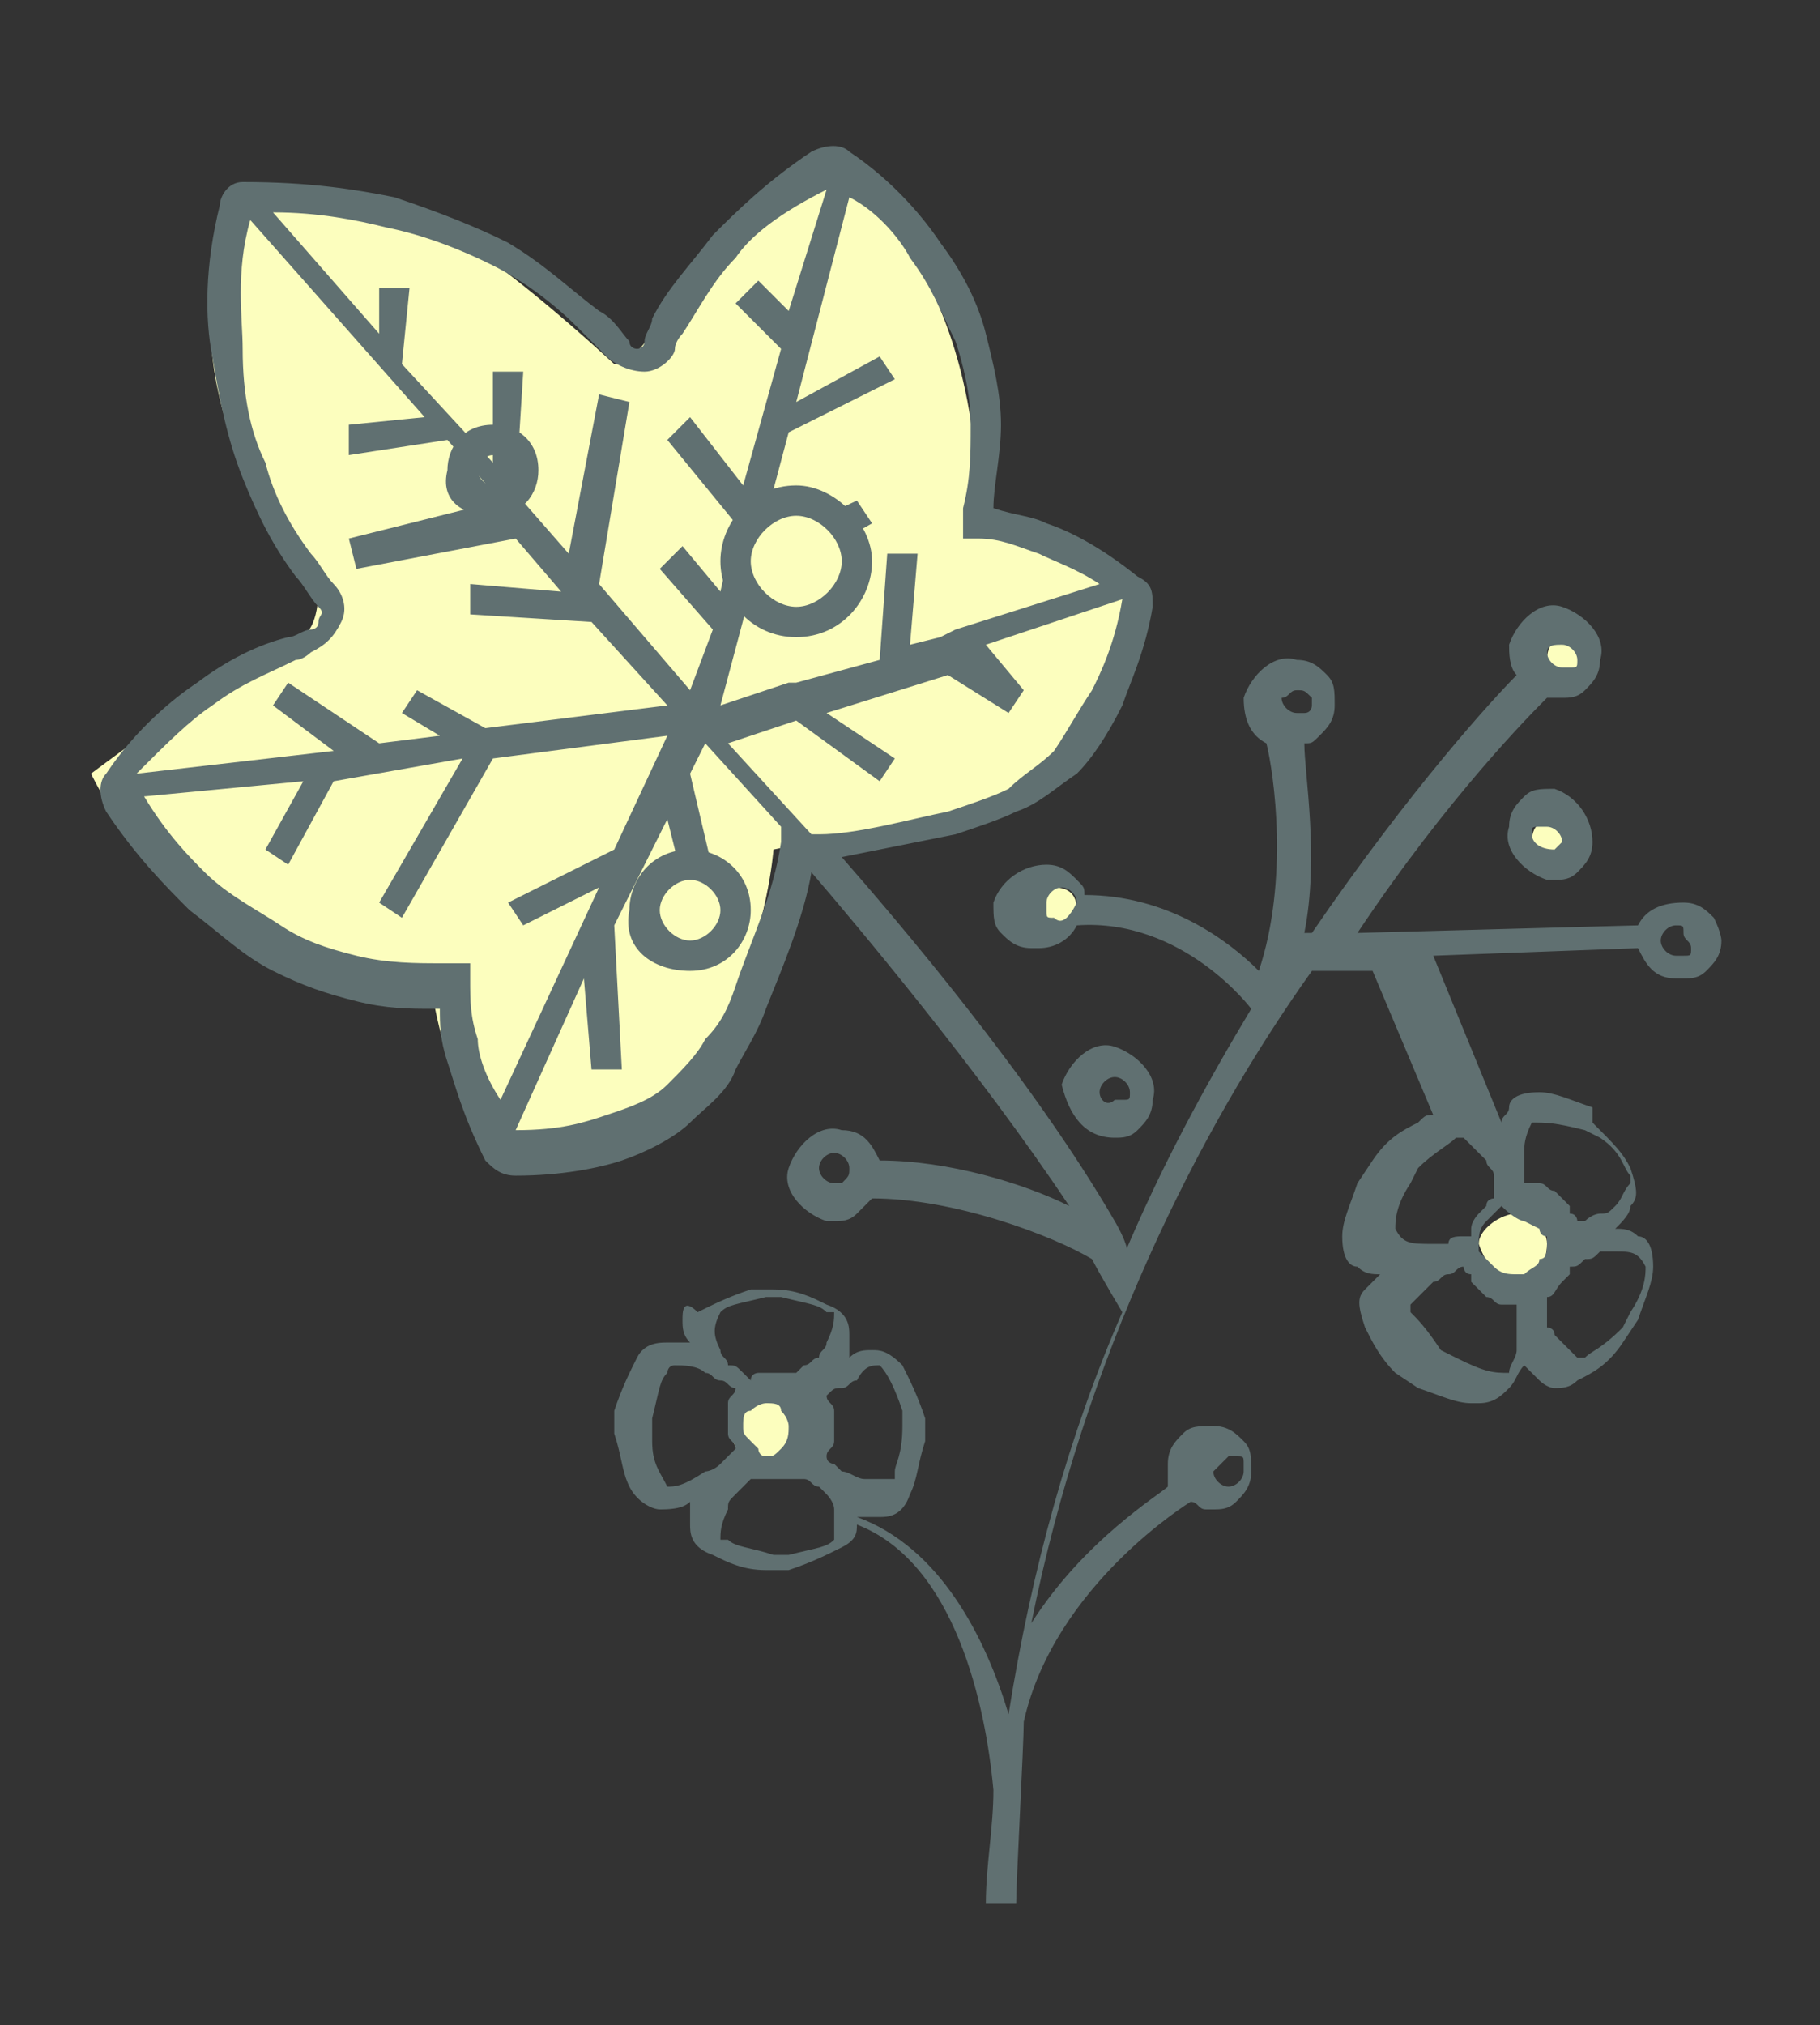 <?xml version="1.0" encoding="utf-8"?>
<!-- Generator: Adobe Illustrator 27.2.0, SVG Export Plug-In . SVG Version: 6.00 Build 0)  -->
<svg version="1.1" id="Layer_1" xmlns="http://www.w3.org/2000/svg" xmlns:xlink="http://www.w3.org/1999/xlink" x="0px" y="0px"
	 viewBox="0 0 24 26.7" style="enable-background:new 0 0 24 26.7;" xml:space="preserve">
<rect x="0" y="0" width="24" height="26.7" fill="#333333" stroke="none"/>
<style type="text/css">
	.st0{fill:#FCFEBE;}
	.st1{fill:#607071;}
</style>
<g>
	<path class="st0" d="M10.2,11.2c0,0-0.3,4.1-3.6,3.8c0,0-0.6-0.2-0.9-1.9c0,0-3,0.1-4.5-2.9c0,0,2.4-1.8,2.7-1.8s0.3-0.6,0.3-0.6
		S2.1,5.4,3,3c1.2-0.3,1.5-1.5,5.1,1.8c0,0,0.3,0,0.6-0.6s2-2.1,2-2.1s2.2,0.9,2.2,4.8c0,0,1.8,0,2.1,0.9c-0.3,0.9-0.8,3.3-4.3,3.3
		L10.2,11.2z"/>
	<path class="st0" d="M20.7,9C20.9,9,21,8.9,21,8.7s-0.1-0.3-0.3-0.3s-0.3,0.1-0.3,0.3S20.5,9,20.7,9"/>
	<path class="st0" d="M13.9,12.3c0.2,0,0.3-0.1,0.3-0.3s-0.1-0.3-0.3-0.3c-0.2,0-0.3,0.1-0.3,0.3S13.7,12.3,13.9,12.3"/>
	<path class="st0" d="M20.5,11.4c0.2,0,0.3-0.1,0.3-0.3s-0.1-0.3-0.3-0.3s-0.3,0.1-0.3,0.3S20.3,11.4,20.5,11.4"/>
	<path class="st0" d="M20,16.9c0.2,0,0.4-0.2,0.4-0.5c0-0.2-0.2-0.4-0.4-0.4s-0.5,0.2-0.5,0.4C19.6,16.7,19.8,16.9,20,16.9"/>
	<path class="st0" d="M10.2,19.4c0.3,0,0.6-0.2,0.6-0.6c0-0.3-0.2-0.6-0.6-0.6c-0.3,0-0.6,0.2-0.6,0.6C9.7,19.2,9.9,19.4,10.2,19.4"
		/>
	<path class="st1" d="M20.5,11.2L20.5,11.2c-0.2,0-0.3-0.1-0.3-0.2s0-0.1,0.1-0.1h0.1l0,0c0.1,0,0.2,0.1,0.2,0.2
		C20.6,11.1,20.6,11.1,20.5,11.2 M20.5,10.4c-0.2,0-0.3,0-0.4,0.1c-0.1,0.1-0.2,0.2-0.2,0.4c-0.1,0.3,0.2,0.6,0.5,0.7h0.1
		c0.1,0,0.2,0,0.3-0.1s0.2-0.2,0.2-0.4C21,10.8,20.8,10.5,20.5,10.4"/>
	<path class="st1" d="M14.5,14.4c0-0.1,0.1-0.2,0.2-0.2l0,0c0.1,0,0.2,0.1,0.2,0.2s0,0.1-0.1,0.1h-0.1
		C14.6,14.6,14.5,14.5,14.5,14.4 M14.7,15c0.1,0,0.2,0,0.3-0.1c0.1-0.1,0.2-0.2,0.2-0.4l0,0c0.1-0.3-0.2-0.6-0.5-0.7
		S14.1,14,14,14.3C14.1,14.7,14.3,15,14.7,15L14.7,15"/>
	<path class="st1" d="M22.3,12.5c0,0.1,0,0.1-0.1,0.1h-0.1c-0.1,0-0.2-0.1-0.2-0.2s0.1-0.2,0.2-0.2l0,0c0.1,0,0.1,0,0.1,0.1
		S22.3,12.4,22.3,12.5L22.3,12.5z M20.2,14.8L20.2,14.8c0.2,0,0.3,0,0.7,0.1l0.2,0.1c0.3,0.2,0.3,0.4,0.4,0.5c0,0.1,0,0.1,0,0.1
		c-0.1,0.1-0.1,0.2-0.2,0.3C21.2,16,21.2,16,21.1,16c0,0-0.1,0-0.2,0.1h-0.1c0,0,0-0.1-0.1-0.1c0,0,0,0,0-0.1
		c-0.1-0.1-0.1-0.1-0.2-0.2c-0.1,0-0.1-0.1-0.2-0.1l0,0c-0.1,0-0.1,0-0.2,0l0,0l0,0l0,0c0-0.1,0-0.1,0-0.2l0,0c0-0.1,0-0.1,0-0.2
		C20.1,15.1,20.1,15,20.2,14.8 M21.7,16.6L21.7,16.6L21.7,16.6L21.7,16.6z M21.7,16.7c0,0.1,0,0.3-0.2,0.6l-0.1,0.2
		c-0.3,0.3-0.4,0.3-0.5,0.4h-0.1c-0.1-0.1-0.2-0.2-0.3-0.3c0-0.1-0.1-0.1-0.1-0.1c0-0.1,0-0.1,0-0.2s0-0.1,0-0.2l0,0l0,0
		c0.1,0,0.1-0.1,0.2-0.2l0.1-0.1l0,0v-0.1l0,0l0,0c0.1,0,0.1,0,0.2-0.1c0.1,0,0.1,0,0.2-0.1c0.1,0,0.1,0,0.2,0
		C21.5,16.5,21.6,16.5,21.7,16.7C21.7,16.6,21.7,16.6,21.7,16.7 M19.9,18.1L19.9,18.1c-0.2,0-0.3,0-0.7-0.2L19,17.8
		c-0.2-0.3-0.3-0.4-0.4-0.5v-0.1c0.1-0.1,0.2-0.2,0.3-0.3c0.1,0,0.1-0.1,0.2-0.1s0.1-0.1,0.2-0.1l0,0c0,0,0,0.1,0.1,0.1
		c0,0,0,0,0,0.1c0.1,0.1,0.1,0.1,0.2,0.2c0.1,0,0.1,0.1,0.2,0.1h0.1H20l0,0l0,0v0.1c0,0.1,0,0.1,0,0.2l0,0c0,0.1,0,0.2,0,0.3
		C20,17.9,19.9,18,19.9,18.1 M18.4,16.2c0-0.1,0-0.3,0.2-0.6l0.1-0.2c0.2-0.2,0.4-0.3,0.5-0.4h0.1c0.1,0.1,0.2,0.2,0.3,0.3
		c0,0.1,0.1,0.1,0.1,0.2s0,0.1,0,0.2v0.1l0,0c0,0-0.1,0-0.1,0.1l0,0L19.5,16c0,0-0.1,0.1-0.1,0.2l0,0v0.1l0,0h-0.1
		c-0.1,0-0.2,0-0.2,0.1c-0.1,0-0.1,0-0.2,0C18.6,16.4,18.5,16.4,18.4,16.2C18.4,16.3,18.4,16.3,18.4,16.2 M20.1,16.1L20.1,16.1
		l0.2,0.1c0,0,0,0.1,0.1,0.1c0,0,0,0,0,0.1s0,0.2-0.1,0.2c0,0.1-0.1,0.1-0.2,0.2c0,0,0,0-0.1,0s-0.2,0-0.3-0.1s-0.1-0.1-0.2-0.2
		c0,0,0,0,0-0.1l0,0c0-0.1,0-0.2,0.1-0.3c0.1-0.1,0.1-0.1,0.2-0.2l0,0l0,0C20,16.1,20.1,16.1,20.1,16.1L20.1,16.1 M17.1,9.1
		C17.1,9.1,17.2,9.1,17.1,9.1c0.1,0,0.1,0,0.2,0.1v0.1l0,0c0,0,0,0.1-0.1,0.1h-0.1c-0.1,0-0.2-0.1-0.2-0.2C17,9.2,17,9.1,17.1,9.1
		 M16.2,19.2h0.1l0,0c0.1,0,0.1,0,0.1,0.1s0,0.1,0,0.1c0,0.1-0.1,0.2-0.2,0.2S16,19.5,16,19.4C16.1,19.3,16.1,19.3,16.2,19.2
		 M11,20.2L11,20.2L11,20.2L11,20.2 M11,20.3c-0.1,0.1-0.2,0.1-0.6,0.2h-0.2c-0.3-0.1-0.5-0.1-0.6-0.2H9.5c0-0.1,0-0.2,0.1-0.4
		c0-0.1,0-0.1,0.1-0.2l0.1-0.1l0.1-0.1l0,0l0,0c0,0,0,0,0.1,0s0.1,0,0.2,0l0,0l0,0c0.1,0,0.2,0,0.2,0s0,0,0.1,0c0,0,0,0,0.1,0l0,0
		c0.1,0,0.1,0.1,0.2,0.1l0.1,0.1c0,0,0.1,0.1,0.1,0.2C11,20,11,20.1,11,20.3C11,20.2,11,20.3,11,20.3 M8.8,19.6
		C8.8,19.6,8.7,19.6,8.8,19.6c-0.1-0.2-0.2-0.3-0.2-0.6v-0.3c0.1-0.4,0.1-0.5,0.2-0.6c0,0,0-0.1,0.1-0.1s0.3,0,0.4,0.1
		c0.1,0,0.1,0.1,0.2,0.1s0.1,0.1,0.2,0.1l0,0l0,0c0,0.1-0.1,0.1-0.1,0.2l0,0c0,0.1,0,0.1,0,0.2s0,0.2,0,0.2l0,0
		c0,0.1,0.1,0.1,0.1,0.2l0,0l-0.1,0.1l-0.1,0.1c-0.1,0.1-0.2,0.1-0.2,0.1C9,19.6,8.9,19.6,8.8,19.6 M9.5,17.3
		c0.1-0.1,0.2-0.1,0.6-0.2h0.2c0.4,0.1,0.5,0.1,0.6,0.2H11c0,0.1,0,0.2-0.1,0.4c0,0.1-0.1,0.1-0.1,0.2c-0.1,0-0.1,0.1-0.2,0.1
		c0,0,0,0-0.1,0.1l0,0h-0.1l0,0c-0.1,0-0.1,0-0.2,0s-0.1,0-0.2,0l0,0c0,0-0.1,0-0.1,0.1l0,0c0,0,0,0-0.1-0.1S9.7,18,9.6,18
		c0-0.1-0.1-0.1-0.1-0.2C9.4,17.6,9.4,17.5,9.5,17.3C9.4,17.4,9.4,17.4,9.5,17.3 M11.6,18L11.6,18c0.1,0.1,0.2,0.3,0.3,0.6v0.2
		c0,0.4-0.1,0.5-0.1,0.6s0,0.1,0,0.1l0,0c-0.1,0-0.3,0-0.4,0s-0.2-0.1-0.3-0.1L11,19.3c0,0-0.1,0-0.1-0.1l0,0c0-0.1,0.1-0.1,0.1-0.2
		l0,0c0-0.1,0-0.1,0-0.2s0-0.1,0-0.2l0,0c0-0.1-0.1-0.1-0.1-0.2l0,0l0,0c0.1-0.1,0.1-0.1,0.2-0.1s0.1-0.1,0.2-0.1
		C11.4,18,11.5,18,11.6,18 M10.1,19.2L10.1,19.2c-0.1,0-0.1-0.1-0.1-0.1s0,0-0.1-0.1s-0.1-0.1-0.1-0.2s0-0.2,0.1-0.2l0,0l0,0
		c0.1-0.1,0.2-0.1,0.2-0.1c0.1,0,0.2,0,0.2,0.1l0,0l0,0l0,0c0.1,0.1,0.1,0.2,0.1,0.2c0,0.1,0,0.2-0.1,0.3l0,0
		C10.2,19.2,10.2,19.2,10.1,19.2C10.2,19.2,10.1,19.2,10.1,19.2 M11.1,15.6H11c-0.1,0-0.2-0.1-0.2-0.2s0.1-0.2,0.2-0.2l0,0
		c0.1,0,0.2,0.1,0.2,0.2S11.2,15.5,11.1,15.6 M9.7,13c-0.1,0.3-0.2,0.5-0.4,0.7c-0.1,0.2-0.3,0.4-0.5,0.6S8.3,14.6,8,14.7
		c-0.3,0.1-0.6,0.2-1.2,0.2l0.9-2l0.1,1.2h0.4l-0.1-1.9l0.7-1.4L9.1,12l0.4-0.1l-0.4-1.7l0.2-0.4l1,1.1V11v0.1
		C10.2,11.8,9.9,12.4,9.7,13 M6.3,13.7c-0.1-0.3-0.1-0.5-0.1-0.8v-0.2H5.9H5.8c-0.3,0-0.7,0-1.1-0.1s-0.7-0.2-1-0.4
		c-0.3-0.2-0.7-0.4-1-0.7c-0.2-0.2-0.5-0.5-0.8-1L4,10.3l-0.5,0.9l0.3,0.2l0.6-1.1L6.1,10L5,11.9l0.3,0.2L6.5,10l2.3-0.3l-0.7,1.5
		l-1.4,0.7l0.2,0.3l1-0.5l-1.3,2.8C6.4,14.2,6.3,13.9,6.3,13.7 M2.8,9.3C3.2,9,3.5,8.9,3.9,8.7c0.1,0,0.2-0.1,0.2-0.1
		c0.2-0.1,0.3-0.2,0.4-0.4c0.1-0.2,0-0.4-0.1-0.5S4.2,7.4,4.1,7.3C3.8,6.9,3.6,6.5,3.5,6.1C3.3,5.7,3.2,5.2,3.2,4.6
		c0-0.4-0.1-1,0.1-1.7l2.3,2.6l-1,0.1V6l1.3-0.2l0.7,0.8l-2,0.5l0.1,0.4l2.1-0.4l0.6,0.7L6.2,7.7v0.4l1.6,0.1l1,1.1L6.4,9.6L5.5,9.1
		L5.3,9.4l0.5,0.3L5,9.8L3.8,9L3.6,9.3l0.8,0.6l-2.6,0.3C2.2,9.8,2.5,9.5,2.8,9.3 M5.1,3c0.5,0.1,1,0.3,1.4,0.5S7.3,4,7.6,4.3
		C7.7,4.4,7.8,4.5,8,4.7c0.1,0.1,0.3,0.2,0.5,0.2s0.4-0.2,0.4-0.3S9,4.4,9,4.4c0.2-0.3,0.4-0.7,0.7-1c0.2-0.3,0.6-0.6,1.2-0.9
		l-0.5,1.6L10,3.7L9.7,4l0.6,0.6L9.8,6.4L9.1,5.5L8.8,5.8l0.9,1.1L9.5,7.8L9,7.2L8.7,7.5l0.7,0.8L9.1,9.1L7.9,7.7l0.4-2.4L7.9,5.2
		L7.5,7.3L6.8,6.5l0.1-1.6H6.5v1.2L5.3,4.8l0.1-1H5v0.6L3.6,2.8C4.2,2.8,4.7,2.9,5.1,3 M12,3.4c0.3,0.4,0.4,0.7,0.6,1.1
		c0.1,0.3,0.2,0.7,0.2,1.1c0,0.4,0,0.7-0.1,1.1v0.1v0.3h0.2c0.3,0,0.5,0.1,0.8,0.2c0.2,0.1,0.5,0.2,0.8,0.4l-1.9,0.6l-0.2,0.1
		L12,8.5l0.1-1.2h-0.4l-0.1,1.4L10.5,9h-0.1L9.5,9.3l0.4-1.5l1.6-0.9l-0.2-0.3L10,7.2l0.4-1.5L11.8,5l-0.2-0.3l-1.1,0.6l0.7-2.7
		C11.6,2.8,11.9,3.2,12,3.4 M14.4,9.1c-0.2,0.3-0.3,0.5-0.5,0.8c-0.2,0.2-0.4,0.3-0.6,0.5c-0.2,0.1-0.5,0.2-0.8,0.3
		C12,10.8,11.3,11,10.8,11h-0.1L9.6,9.8l0.9-0.3l1.1,0.8l0.2-0.3l-0.9-0.6l1.6-0.5l0.8,0.5l0.2-0.3L13,8.5l1.8-0.6
		C14.7,8.5,14.5,8.9,14.4,9.1 M13.9,12.1c-0.1,0-0.1,0-0.1-0.1v-0.1c0-0.1,0.1-0.2,0.2-0.2l0,0c0.1,0,0.2,0.1,0.2,0.2
		C14.1,12.1,14,12.2,13.9,12.1 M20.6,8.5L20.6,8.5c0.1,0,0.2,0.1,0.2,0.2s0,0.1-0.1,0.1h-0.1c-0.1,0-0.2-0.1-0.2-0.2
		S20.5,8.5,20.6,8.5 M22.6,12.1c-0.1-0.1-0.2-0.2-0.4-0.2c-0.3,0-0.5,0.1-0.6,0.3l-3.7,0.1c1.2-1.8,2.3-2.9,2.5-3.1h0.1h0.1
		c0.1,0,0.2,0,0.3-0.1s0.2-0.2,0.2-0.4c0.1-0.3-0.2-0.6-0.5-0.7c-0.3-0.1-0.6,0.2-0.7,0.5c0,0.1,0,0.3,0.1,0.4
		c-0.3,0.3-1.4,1.5-2.7,3.4h-0.1c0.2-1,0-2.1,0-2.5c0.1,0,0.1,0,0.2-0.1s0.2-0.2,0.2-0.4c0-0.2,0-0.3-0.1-0.4s-0.2-0.2-0.4-0.2
		c-0.3-0.1-0.6,0.2-0.7,0.5c0,0.3,0.1,0.5,0.3,0.6c0.1,0.4,0.3,1.8-0.1,3c-0.4-0.4-1.2-1-2.3-1c0-0.1,0-0.1-0.1-0.2
		s-0.2-0.2-0.4-0.2c-0.3,0-0.6,0.2-0.7,0.5c0,0.2,0,0.3,0.1,0.4s0.2,0.2,0.4,0.2h0.1c0.2,0,0.4-0.1,0.5-0.3c1.4-0.1,2.3,1.1,2.3,1.1
		l0,0c-0.6,1-1.2,2.1-1.7,3.3c0.2,0-0.1-0.5-0.1-0.5l0,0c-1.1-1.9-2.9-4-3.6-4.8c0.5-0.1,1-0.2,1.5-0.3c0.3-0.1,0.6-0.2,0.8-0.3
		c0.3-0.1,0.5-0.3,0.8-0.5c0.2-0.2,0.4-0.5,0.6-0.9C14.9,9,15.1,8.6,15.2,8c0-0.2,0-0.3-0.2-0.4c-0.5-0.4-0.9-0.6-1.2-0.7
		c-0.2-0.1-0.4-0.1-0.7-0.2l0,0c0-0.3,0.1-0.7,0.1-1.1c0-0.4-0.1-0.8-0.2-1.2s-0.3-0.8-0.6-1.2c-0.2-0.3-0.6-0.8-1.2-1.2
		c-0.1-0.1-0.3-0.1-0.5,0c-0.6,0.4-1,0.8-1.3,1.1C9.1,3.5,8.8,3.8,8.6,4.2c0,0.1-0.1,0.2-0.1,0.3S8.4,4.6,8.4,4.6s-0.1,0-0.1-0.1
		C8.2,4.4,8.1,4.2,7.9,4.1C7.5,3.8,7.2,3.5,6.7,3.2C6.3,3,5.8,2.8,5.2,2.6c-0.5-0.1-1.1-0.2-2-0.2l0,0l0,0C3,2.4,2.9,2.6,2.9,2.7
		c-0.2,0.8-0.2,1.5-0.1,2C2.9,5.3,3,5.8,3.2,6.3s0.4,0.9,0.7,1.3C4,7.7,4.1,7.9,4.2,8c0.1,0.1,0,0.1,0,0.2S4.1,8.3,4.1,8.3
		C4,8.3,3.9,8.4,3.8,8.4C3.4,8.5,3,8.7,2.6,9c-0.3,0.2-0.8,0.6-1.2,1.2c-0.1,0.1-0.1,0.3,0,0.5c0.4,0.6,0.8,1,1.1,1.3
		c0.4,0.3,0.7,0.6,1.1,0.8C4,13,4.3,13.1,4.7,13.2s0.7,0.1,1,0.1h0.1c0,0.2,0,0.4,0.1,0.7c0.1,0.3,0.2,0.7,0.5,1.3
		c0.1,0.1,0.2,0.2,0.4,0.2l0,0c0.6,0,1.1-0.1,1.4-0.2c0.3-0.1,0.7-0.3,0.9-0.5c0.2-0.2,0.5-0.4,0.6-0.7c0.1-0.2,0.3-0.5,0.4-0.8
		c0.2-0.5,0.5-1.2,0.6-1.8c0.6,0.7,2.2,2.6,3.4,4.4c-0.6-0.3-1.6-0.6-2.5-0.6c-0.1-0.2-0.2-0.4-0.5-0.4c-0.3-0.1-0.6,0.2-0.7,0.5
		s0.2,0.6,0.5,0.7H11c0.1,0,0.2,0,0.3-0.1c0.1-0.1,0.1-0.1,0.2-0.2c1.1,0,2.4,0.5,2.9,0.8c0.1,0.2,0.4,0.7,0.4,0.7
		c-0.7,1.6-1.2,3.4-1.5,5.3c-0.3-1-0.9-2.2-2-2.6c0.1,0,0.1,0,0.2,0h0.1c0.1,0,0.3,0,0.4-0.3c0.1-0.2,0.1-0.4,0.2-0.7l0,0v-0.3l0,0
		c-0.1-0.3-0.2-0.5-0.3-0.7c-0.2-0.2-0.3-0.2-0.4-0.2s-0.2,0-0.3,0.1c0-0.1,0-0.2,0-0.3c0-0.1,0-0.3-0.3-0.4
		c-0.2-0.1-0.4-0.2-0.7-0.2l0,0H9.9l0,0c-0.3,0.1-0.5,0.2-0.7,0.3C9,17.1,9,17.3,9,17.4c0,0.1,0,0.2,0.1,0.3c-0.1,0-0.2,0-0.3,0
		c-0.1,0-0.3,0-0.4,0.2s-0.2,0.4-0.3,0.7l0,0v0.3c0.1,0.3,0.1,0.5,0.2,0.7s0.3,0.3,0.4,0.3l0,0c0.1,0,0.3,0,0.4-0.1
		c0,0.1,0,0.2,0,0.3c0,0.1,0,0.3,0.3,0.4c0.2,0.1,0.4,0.2,0.7,0.2l0,0h0.3l0,0c0.3-0.1,0.5-0.2,0.7-0.3c0.2-0.1,0.2-0.2,0.2-0.3
		c1.3,0.5,1.7,2.4,1.8,3.5c0,0.5-0.1,1-0.1,1.5h0.4c0-0.3,0.1-2.1,0.1-2.4c0.4-1.8,2.2-2.9,2.2-2.9l0,0c0.1,0,0.1,0.1,0.2,0.1H16
		c0.1,0,0.2,0,0.3-0.1c0.1-0.1,0.2-0.2,0.2-0.4c0-0.2,0-0.3-0.1-0.4s-0.2-0.2-0.4-0.2c-0.2,0-0.3,0-0.4,0.1s-0.2,0.2-0.2,0.4
		c0,0.1,0,0.2,0,0.3c-0.1,0.1-1.1,0.7-1.8,1.8c0.7-3.5,2.2-6.5,3.7-8.6h0.8l0.8,1.9c-0.1,0-0.1,0-0.2,0.1c-0.2,0.1-0.4,0.2-0.6,0.5
		l-0.2,0.3l0,0c-0.1,0.3-0.2,0.5-0.2,0.7c0,0.3,0.1,0.4,0.2,0.4c0.1,0.1,0.2,0.1,0.3,0.1c-0.1,0.1-0.1,0.1-0.2,0.2s-0.1,0.2,0,0.5
		c0.1,0.2,0.2,0.4,0.4,0.6l0.3,0.2l0,0c0.3,0.1,0.5,0.2,0.7,0.2h0.1c0.2,0,0.3-0.1,0.4-0.2c0.1-0.1,0.1-0.2,0.2-0.3
		c0.1,0.1,0.2,0.2,0.2,0.2s0.1,0.1,0.2,0.1c0.1,0,0.2,0,0.3-0.1c0.2-0.1,0.4-0.2,0.6-0.5l0.2-0.3l0,0c0.1-0.3,0.2-0.5,0.2-0.7
		c0-0.3-0.1-0.4-0.2-0.4c-0.1-0.1-0.2-0.1-0.3-0.1c0.1-0.1,0.2-0.2,0.2-0.3c0.1-0.1,0.1-0.2,0-0.5c-0.1-0.2-0.2-0.3-0.5-0.6v-0.2
		l0,0c-0.3-0.1-0.5-0.2-0.7-0.2c-0.3,0-0.4,0.1-0.4,0.2s-0.1,0.1-0.1,0.2l-0.9-2.2l2.7-0.1c0.1,0.2,0.2,0.4,0.5,0.4h0.1
		c0.1,0,0.2,0,0.3-0.1s0.2-0.2,0.2-0.4C22.7,12.4,22.7,12.3,22.6,12.1"/>
	<path class="st0" d="M10.5,8.3c0.5,0,0.9-0.4,0.9-0.9S11,6.5,10.5,6.5S9.6,6.9,9.6,7.4S10,8.3,10.5,8.3"/>
	<path class="st0" d="M9.1,12.6c0.3,0,0.6-0.3,0.6-0.6c0-0.3-0.3-0.6-0.6-0.6c-0.3,0-0.6,0.3-0.6,0.6S8.8,12.6,9.1,12.6"/>
	<path class="st1" d="M9.1,11.6c0.2,0,0.4,0.2,0.4,0.4s-0.2,0.4-0.4,0.4c-0.2,0-0.4-0.2-0.4-0.4S8.9,11.6,9.1,11.6 M9.1,12.8
		c0.5,0,0.8-0.4,0.8-0.8c0-0.5-0.4-0.8-0.8-0.8c-0.5,0-0.8,0.4-0.8,0.8C8.2,12.5,8.6,12.8,9.1,12.8"/>
	<path class="st1" d="M6.5,6c0.1,0,0.2,0.1,0.2,0.2S6.6,6.4,6.5,6.4S6.3,6.3,6.3,6.2S6.4,6,6.5,6 M6.5,6.8c0.4,0,0.6-0.3,0.6-0.6
		c0-0.4-0.3-0.6-0.6-0.6c-0.4,0-0.6,0.3-0.6,0.6C5.8,6.6,6.1,6.8,6.5,6.8"/>
	<path class="st1" d="M10.5,6.8c0.3,0,0.6,0.3,0.6,0.6S10.8,8,10.5,8c-0.3,0-0.6-0.3-0.6-0.6S10.2,6.8,10.5,6.8 M10.5,8.4
		c0.6,0,1-0.5,1-1s-0.5-1-1-1c-0.6,0-1,0.5-1,1S9.9,8.4,10.5,8.4"/>
</g>
</svg>

